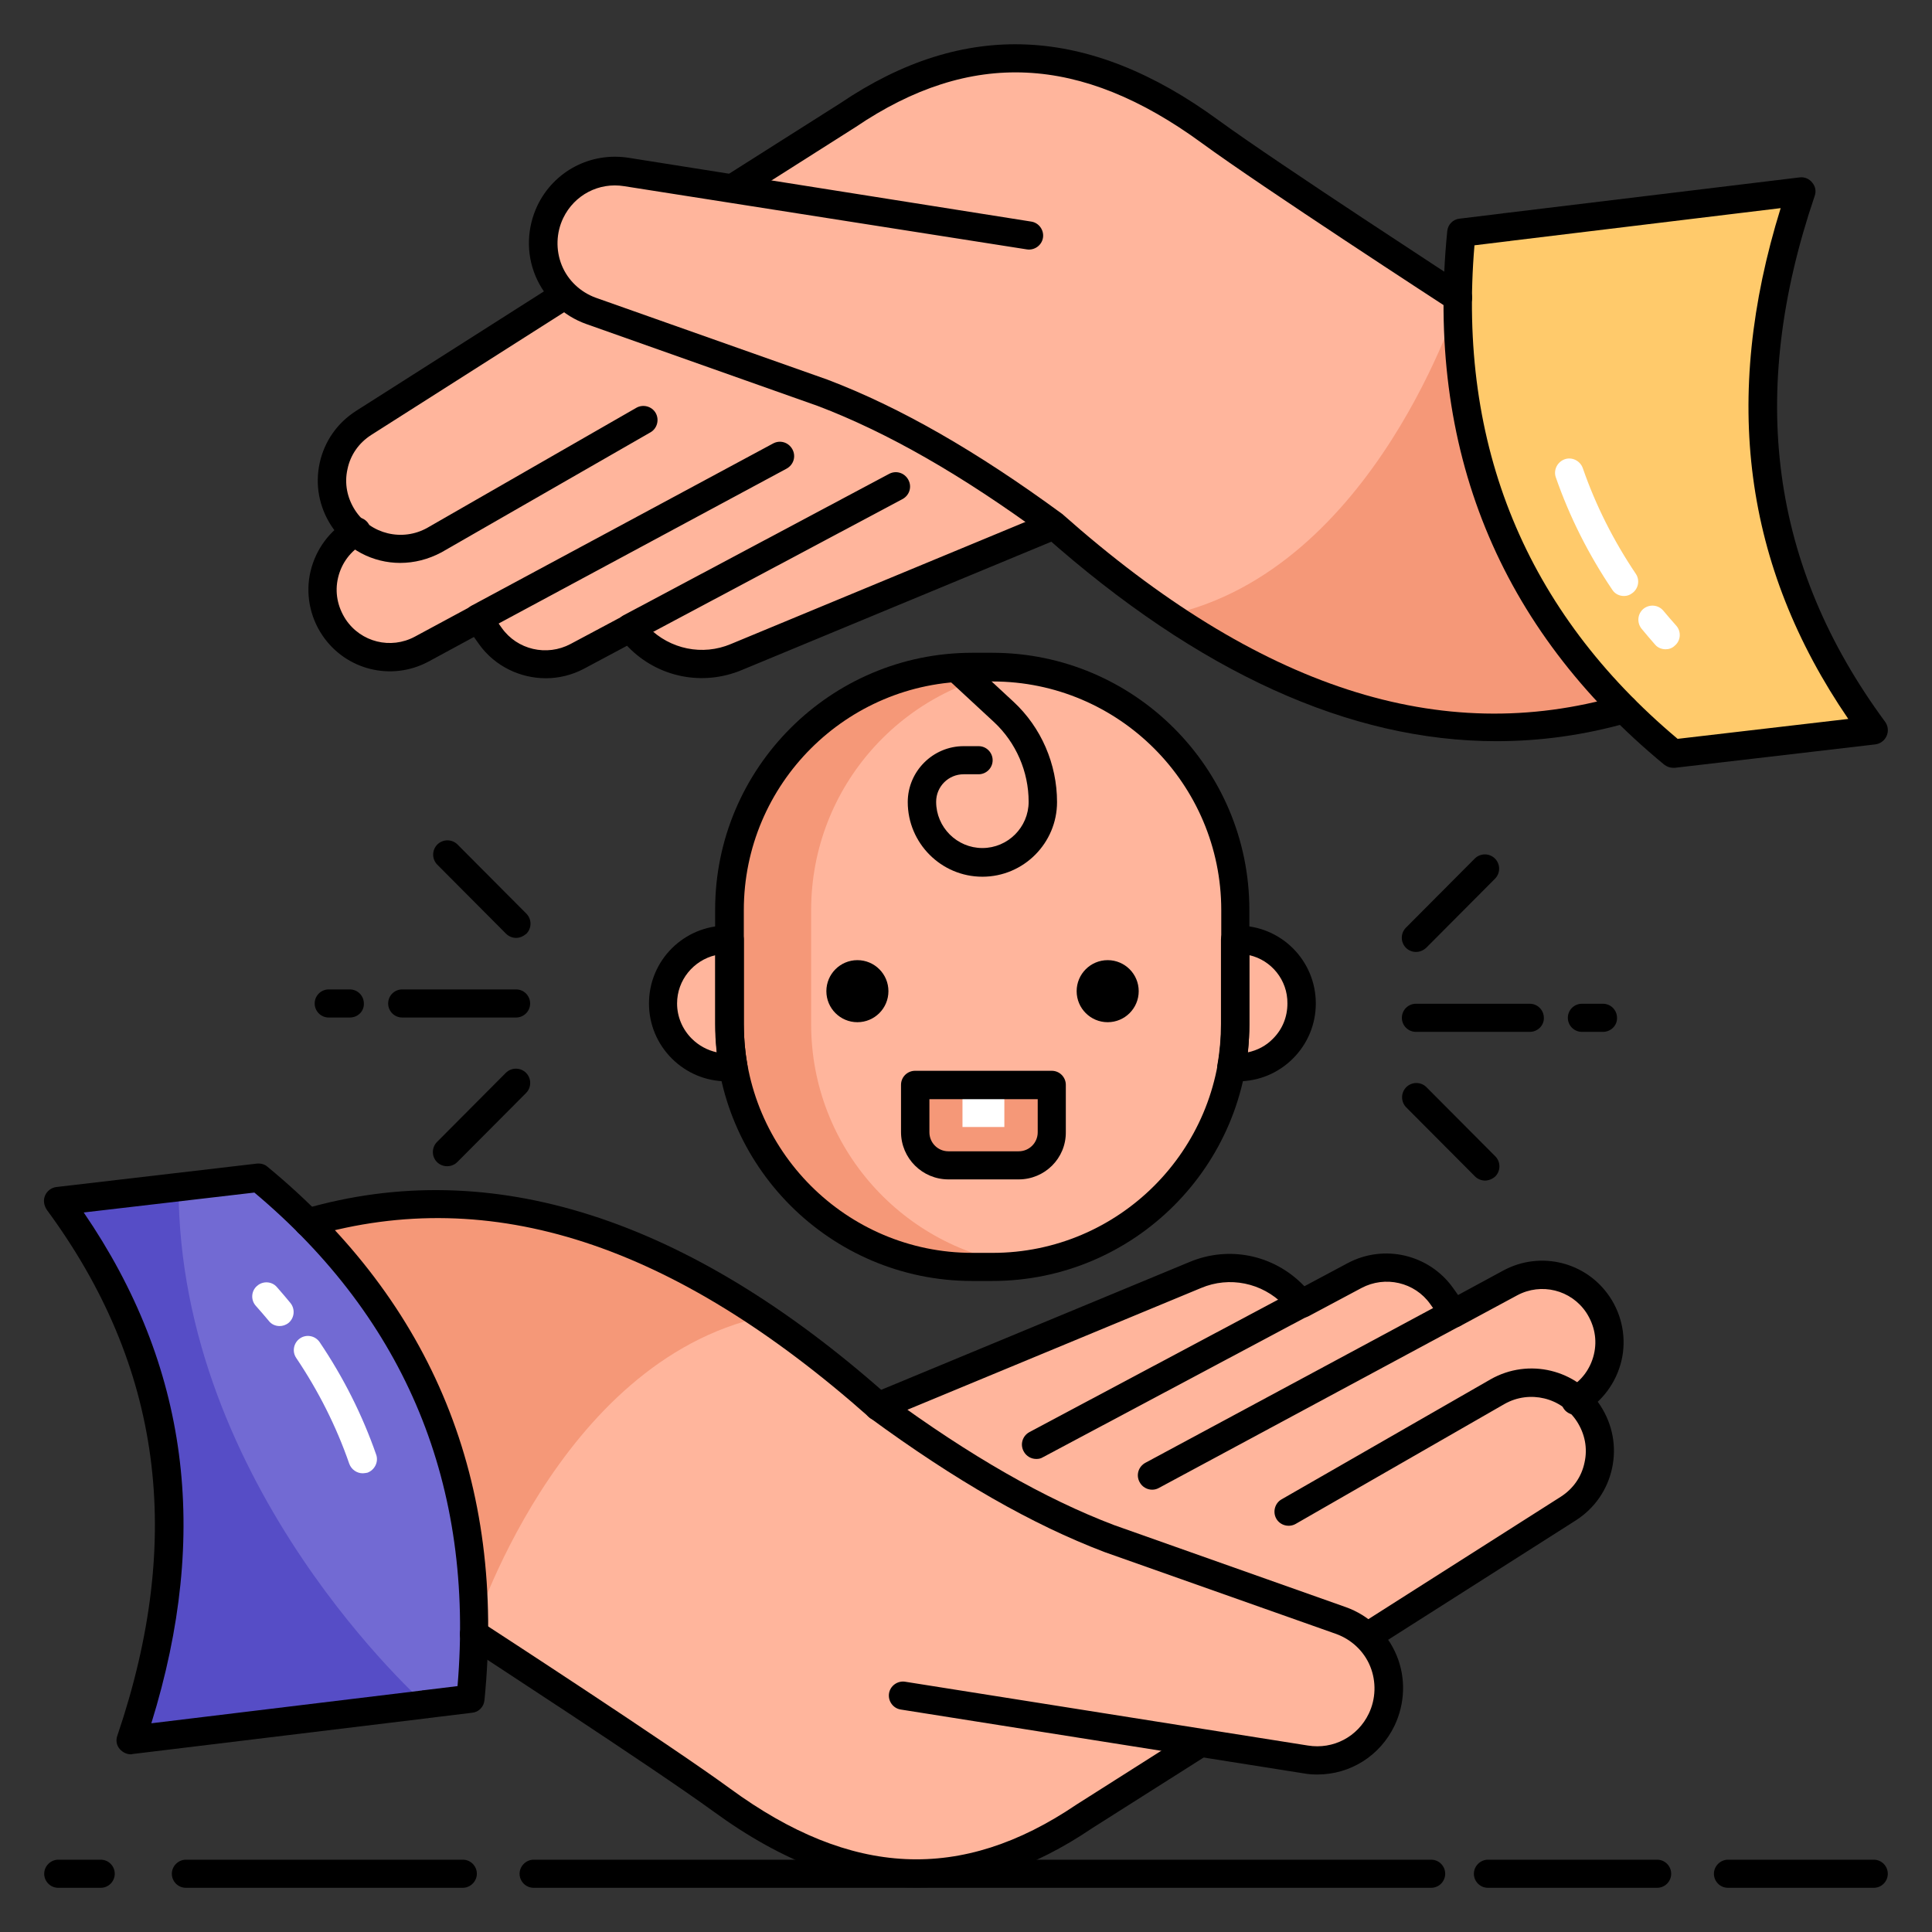 <svg id="Layer_1" enable-background="new 0 0 66 66" viewBox="0 0 66 66" xmlns="http://www.w3.org/2000/svg"><rect x="0" y="0" width="66" height="66" fill="#333333" stroke="none"/><g><g><g><g><g><g><g><g><g><g><g><path d="m24.66 61.49c-2.07-1.51-8.52-5.7-8.52-5.7l-5.62-14.01c6.01-1.74 12.46.04 19.48 6.27l10.83-4.49c1.15-.48 2.48-.21 3.36.68l.29.3 1.8-.96c1.02-.55 2.29-.25 2.97.7l.42.59 1.93-1.03c1.04-.56 2.33-.24 3 .74.26.39.39.83.39 1.27 0 .78-.4 1.55-1.13 1.98.17.13.31.3.43.49.25.39.38.83.38 1.27 0 .77-.38 1.52-1.08 1.96l-6.88 4.38c.73.71.98 1.84.51 2.82-.42.87-1.29 1.39-2.22 1.39-.13 0-.25-.01-.38-.03l-3.62-.58-3.96 2.51c-3.91 2.66-7.87 2.75-12.38-.55z" fill="#ffb59c"/></g><g><path d="m10.52 41.77 5.62 14.02s2.88-9.27 9.93-10.81c-5.52-3.72-10.68-4.62-15.55-3.21z" fill="#f59878"/></g><g><path d="m46.9 56.27c-.16 0-.32-.08-.41-.22-.14-.23-.08-.53.15-.67l6.68-4.25c.42-.27.71-.68.81-1.17.11-.49.01-.98-.26-1.4-.53-.82-1.62-1.08-2.47-.6l-7.14 4.1c-.23.13-.53.05-.66-.18s-.05-.53.18-.66l7.14-4.1c1.3-.74 2.95-.34 3.76.91.41.64.55 1.39.39 2.13s-.6 1.37-1.24 1.78l-6.68 4.25c-.07.06-.16.08-.25.08z"/></g><g><path d="m4.47 59.45c2.53-7.46 1.21-13.4-2.48-18.42l6.85-.79c5.6 4.62 7.95 10.65 7.24 17.8z" fill="#726ad3"/></g><g><path d="m4.47 59.44c2.53-7.45 1.21-13.39-2.48-18.4l4.11-.48 2.74-.32c5.59 4.62 7.95 10.65 7.24 17.8l-1.54.18z" fill="#726ad3"/></g><g><path d="m4.47 59.44c2.53-7.45 1.21-13.39-2.48-18.4l4.11-.48c0 10.24 8.44 17.67 8.44 17.67z" fill="#564dc6"/></g><g><path d="m30 48.53c-.19 0-.37-.11-.45-.3-.1-.25.01-.53.26-.63l10.83-4.49c1.34-.56 2.86-.25 3.88.79l.04.04 1.48-.79c1.24-.66 2.78-.3 3.6.85l.17.24 1.55-.84c1.27-.68 2.83-.29 3.63.9.43.64.58 1.44.4 2.19s-.66 1.4-1.33 1.78c-.23.13-.53.05-.66-.18s-.05-.53.18-.66c.44-.25.75-.66.87-1.16s.02-1-.26-1.43c-.52-.78-1.54-1.03-2.36-.59l-1.93 1.04c-.21.12-.48.05-.62-.15l-.42-.59c-.53-.75-1.54-.98-2.35-.55l-1.8.96c-.19.1-.42.06-.57-.09l-.29-.3c-.74-.75-1.85-.98-2.82-.57l-10.83 4.49c-.08.02-.14.04-.2.04z"/></g><g><path d="m39.36 50.89c-.17 0-.34-.09-.43-.26-.13-.24-.04-.53.2-.66l10.3-5.54c.24-.13.53-.04.66.2s.04.53-.2.66l-10.3 5.54c-.07.04-.15.06-.23.06z"/></g><g><path d="m35.4 49.84c-.17 0-.34-.09-.43-.26-.13-.24-.04-.53.2-.66l9.07-4.83c.24-.13.53-.04.66.2s.04.53-.2.66l-9.07 4.83c-.08.05-.15.06-.23.06z"/></g></g></g></g></g><g><path d="m31.32 64.48c-2.28 0-4.58-.87-6.95-2.6-2.03-1.48-8.37-5.6-8.44-5.65-.22-.15-.29-.45-.14-.67s.45-.29.67-.14c.26.17 6.43 4.18 8.48 5.68 4.14 3.03 7.9 3.21 11.83.55l3.97-2.52c.23-.14.53-.08.67.15s.08.53-.15.67l-3.96 2.51c-1.98 1.34-3.97 2.02-5.98 2.02z"/></g><g><path d="m30 48.04c2.69 1.97 5.33 3.55 7.89 4.52l7.92 2.8c1.38.49 2.03 2.06 1.39 3.38-.47.98-1.53 1.53-2.6 1.36l-13.76-2.18" fill="#ffb59c"/></g><g><path d="m45 60.62c-.15 0-.31-.01-.47-.04l-13.76-2.18c-.26-.04-.44-.29-.4-.55s.29-.44.55-.4l13.76 2.18c.87.14 1.7-.3 2.08-1.09.24-.5.26-1.09.05-1.61s-.64-.92-1.16-1.11l-7.92-2.8c-2.47-.94-5.09-2.44-8.02-4.59-6.71-5.95-12.93-7.97-19.05-6.2-.26.07-.53-.07-.6-.33s.07-.53.33-.6c6.38-1.85 13.09.29 19.93 6.37 2.82 2.07 5.37 3.53 7.74 4.43l7.91 2.8c.79.28 1.42.88 1.74 1.65s.29 1.64-.07 2.4c-.5 1.04-1.52 1.67-2.64 1.67z"/></g><g><path d="m9.55 45.3c-.14 0-.28-.06-.37-.18-.14-.17-.29-.34-.44-.51-.18-.2-.16-.51.04-.68.2-.18.51-.16.68.04.16.18.31.36.46.54.17.21.14.51-.06.68-.1.08-.21.11-.31.11z" fill="#fff"/></g><g><path d="m12.39 50.33c-.2 0-.39-.13-.46-.33-.44-1.27-1.05-2.48-1.81-3.61-.15-.22-.09-.52.13-.67s.52-.09.67.13c.81 1.2 1.46 2.49 1.93 3.84.09.25-.05.53-.3.62-.06.01-.11.02-.16.02z" fill="#fff"/></g></g><g><path d="m3.44 64.49h-1.45c-.27 0-.48-.22-.48-.48s.22-.48.48-.48h1.45c.27 0 .48.22.48.48s-.21.48-.48.48z"/></g><g><path d="m15.81 64.49h-9.46c-.27 0-.48-.22-.48-.48s.22-.48.48-.48h9.46c.27 0 .48.22.48.48s-.22.48-.48.48z"/></g><g><path d="m48.89 64.49h-30.66c-.27 0-.48-.22-.48-.48s.22-.48.48-.48h30.66c.27 0 .48.22.48.48s-.21.48-.48.48z"/></g><g><path d="m56.61 64.49h-5.78c-.27 0-.48-.22-.48-.48s.22-.48.48-.48h5.78c.27 0 .48.22.48.48s-.21.48-.48.48z"/></g><g><path d="m64.01 64.49h-4.98c-.27 0-.48-.22-.48-.48s.22-.48.48-.48h4.98c.27 0 .48.22.48.48s-.21.48-.48.48z"/></g></g><g><g><g><g><g><g><g><path d="m41.34 4.5c2.07 1.51 8.52 5.7 8.52 5.7l5.62 14.01c-6.01 1.74-12.46-.04-19.48-6.27l-10.83 4.49c-1.15.48-2.48.21-3.36-.68l-.29-.3-1.8.96c-1.02.55-2.29.25-2.97-.7l-.42-.59-1.93 1.03c-1.04.56-2.33.24-3-.74-.26-.39-.39-.83-.39-1.27 0-.78.4-1.55 1.13-1.98-.17-.13-.31-.3-.43-.49-.25-.39-.38-.83-.38-1.27 0-.77.38-1.52 1.08-1.96l6.88-4.38c-.73-.71-.98-1.84-.51-2.82.42-.87 1.29-1.39 2.22-1.39.13 0 .25.01.38.03l3.62.57 3.96-2.51c3.91-2.66 7.87-2.74 12.38.56z" fill="#ffb59c"/></g><g><path d="m55.48 24.22-5.62-14.02s-2.88 9.27-9.93 10.81c5.52 3.72 10.68 4.62 15.55 3.21z" fill="#f59878"/></g><g><path d="m13.67 19.23c-.92 0-1.83-.45-2.36-1.28-.41-.64-.55-1.39-.39-2.13s.6-1.37 1.24-1.78l6.68-4.25c.23-.14.53-.08.67.15s.08.53-.15.67l-6.68 4.25c-.42.27-.71.68-.81 1.17-.11.49-.01.98.26 1.4.53.82 1.62 1.08 2.47.6l7.14-4.1c.23-.13.53-.05.66.18s.05.53-.18.66l-7.14 4.1c-.45.24-.93.36-1.41.36z"/></g><g><path d="m61.53 6.54c-2.53 7.45-1.21 13.39 2.48 18.41l-6.85.79c-5.6-4.62-7.95-10.65-7.24-17.8z" fill="#726ad3"/></g><g><path d="m61.53 6.54c-2.53 7.45-1.22 13.39 2.48 18.41l-4.11.48-2.74.32c-5.59-4.62-7.95-10.65-7.24-17.8l1.54-.18z" fill="#ffca6b"/></g><g><path d="m18.65 23.17c-.88 0-1.75-.41-2.29-1.17l-.17-.24-1.55.84c-1.27.68-2.83.29-3.63-.9-.43-.64-.58-1.44-.4-2.19s.66-1.4 1.33-1.78c.23-.13.53-.05.66.18s.05.53-.18.66c-.44.25-.75.66-.87 1.16s-.02 1 .26 1.43c.52.78 1.54 1.03 2.36.59l1.93-1.04c.21-.12.48-.05.62.15l.42.59c.53.75 1.54.98 2.35.55l1.8-.96c.19-.1.42-.07.57.09l.29.3c.74.75 1.85.98 2.82.57l10.83-4.49c.25-.1.53.01.63.26s-.01.53-.26.63l-10.83 4.49c-1.34.56-2.87.25-3.88-.79l-.04-.04-1.48.79c-.4.21-.85.32-1.29.32z"/></g><g><path d="m16.34 21.61c-.17 0-.34-.09-.43-.26-.13-.24-.04-.53.2-.66l10.3-5.54c.24-.13.53-.04.66.2s.04.53-.2.66l-10.3 5.54c-.08.04-.16.06-.23.06z"/></g><g><path d="m21.53 21.94c-.17 0-.34-.09-.43-.26-.13-.24-.04-.53.2-.66l9.07-4.83c.24-.13.53-.04.66.2s.04.53-.2.66l-9.07 4.83c-.08.04-.15.06-.23.06z"/></g></g></g></g></g><g><path d="m49.8 10.65c-.09 0-.18-.03-.26-.08-.26-.17-6.43-4.18-8.48-5.68-4.14-3.03-7.9-3.21-11.83-.55l-3.97 2.52c-.23.14-.53.08-.67-.15s-.08-.53.15-.67l3.96-2.51c4.24-2.87 8.48-2.68 12.93.58 2.03 1.48 8.37 5.6 8.44 5.65.22.15.29.45.14.67-.1.14-.25.22-.41.22z"/></g><g><path d="m36 17.94c-2.69-1.97-5.33-3.55-7.89-4.52l-7.92-2.8c-1.38-.49-2.03-2.06-1.39-3.38.47-.98 1.53-1.53 2.6-1.36l13.76 2.18" fill="#ffb59c"/></g><g><path d="m51.12 25.32c-5.01 0-10.18-2.35-15.44-7.02-2.82-2.07-5.37-3.53-7.74-4.43l-7.91-2.8c-.79-.28-1.42-.88-1.74-1.65s-.29-1.64.07-2.4c.57-1.18 1.82-1.83 3.11-1.63l13.76 2.18c.26.04.44.29.4.55s-.29.44-.55.4l-13.76-2.16c-.86-.14-1.7.3-2.08 1.09-.24.5-.26 1.09-.05 1.61s.64.92 1.16 1.11l7.92 2.8c2.47.94 5.09 2.44 8.02 4.59 6.71 5.95 12.93 7.97 19.05 6.2.26-.07.53.07.6.33s-.07.53-.33.6c-1.48.42-2.97.63-4.49.63z"/></g><g><path d="m56.9 22.18c-.13 0-.27-.05-.36-.16-.16-.18-.31-.36-.46-.54-.17-.21-.14-.51.06-.68.21-.17.51-.14.68.06.14.17.29.34.44.51.18.2.16.51-.04.68-.09.09-.2.13-.32.13z" fill="#fff"/></g><g><path d="m55.48 20.36c-.16 0-.31-.07-.4-.21-.81-1.2-1.46-2.49-1.93-3.84-.09-.25.05-.53.3-.62s.53.05.62.3c.44 1.27 1.05 2.48 1.81 3.61.15.22.09.52-.13.67-.08.06-.17.09-.27.09z" fill="#fff"/></g></g></g></g></g><g><path d="m4.47 59.93c-.15 0-.28-.07-.38-.18-.11-.13-.14-.3-.08-.46 2.3-6.77 1.51-12.64-2.41-17.96-.1-.15-.13-.33-.06-.49s.22-.27.39-.29l6.85-.8c.13-.01.26.02.36.11 5.66 4.67 8.15 10.8 7.41 18.22-.02.23-.2.41-.42.43l-1.48.18c-.02.01-.04.01-.07.01l-10.05 1.22c-.02.01-.04.01-.06.01zm-1.61-18.51c3.57 5.22 4.33 10.94 2.31 17.45l9.24-1.12c.02-.01.04-.01.07-.01l1.15-.14c.58-6.84-1.76-12.51-6.94-16.86z"/></g><g><path d="m57.16 26.23c-.11 0-.22-.04-.31-.11-5.66-4.67-8.15-10.8-7.41-18.22.02-.23.2-.41.42-.43l1.48-.18c.02-.01.04-.01.07-.01l10.07-1.22c.17-.02.33.05.43.18.11.13.14.3.08.46-2.3 6.77-1.51 12.64 2.41 17.96.1.14.12.32.05.48s-.22.27-.39.29l-6.85.8c-.01 0-.03 0-.05 0zm-6.79-17.85c-.58 6.84 1.76 12.51 6.94 16.86l5.83-.68c-3.57-5.22-4.33-10.94-2.31-17.45l-9.24 1.12c-.02.01-.04.01-.07.01z"/></g><g><g><path d="m44.47 34.28c0 .6-.25 1.15-.64 1.54-.4.4-.94.64-1.54.64h-.23c.09-.48.13-.97.13-1.47v-2.89h.1c1.21 0 2.18.97 2.18 2.18z" fill="#ffb59c"/></g><g><g><path d="m22.65 34.28c0 .6.25 1.15.64 1.54.4.4.94.64 1.54.64h.23c-.09-.48-.13-.97-.13-1.47v-2.89h-.1c-1.2 0-2.18.97-2.18 2.18z" fill="#ffb59c"/></g></g><g><path d="m42.2 31.09v3.9c0 4.58-3.71 8.29-8.29 8.29h-.69c-4.58 0-8.29-3.71-8.29-8.29v-3.9c0-4.58 3.71-8.29 8.29-8.29h.69c4.57 0 8.29 3.71 8.29 8.29z" fill="#ffb59c"/></g><g><path d="m34.95 43.21c-.34.04-.69.07-1.05.07h-.69c-4.58 0-8.29-3.71-8.29-8.29v-3.9c0-4.58 3.71-8.29 8.29-8.29h.69c.35 0 .7.02 1.05.07-4.08.51-7.24 4-7.24 8.22v3.9c0 4.22 3.16 7.7 7.24 8.22z" fill="#f59878"/></g><g><path d="m35.93 37.07v1.61c0 .63-.51 1.13-1.13 1.13h-2.4c-.62 0-1.13-.51-1.13-1.13v-1.61z" fill="#f59878"/></g><g><path d="m32.88 37.07h1.43v1.43h-1.43z" fill="#fff"/></g><g><path d="m33.9 43.76h-.69c-4.84 0-8.78-3.94-8.78-8.78v-3.9c0-4.84 3.94-8.78 8.78-8.78h.69c4.84 0 8.78 3.94 8.78 8.78v3.9c0 4.84-3.94 8.78-8.78 8.78zm-.68-20.48c-4.3 0-7.81 3.5-7.81 7.81v3.9c0 4.3 3.5 7.81 7.81 7.81h.69c4.3 0 7.81-3.5 7.81-7.81v-3.9c0-4.3-3.5-7.81-7.81-7.81z"/></g><g><path d="m42.29 36.94h-.23c-.14 0-.28-.06-.37-.17s-.13-.26-.1-.4c.08-.45.12-.92.12-1.39v-2.88c0-.27.22-.48.48-.48h.1c1.47 0 2.66 1.19 2.66 2.66 0 .71-.28 1.38-.78 1.88s-1.17.78-1.88.78zm.39-4.31v2.36c0 .32-.02.64-.05.96.32-.07.62-.22.86-.47.32-.32.49-.74.49-1.2.01-.8-.55-1.48-1.3-1.65z"/></g><g><g><path d="m25.06 36.94h-.23c-.71 0-1.38-.28-1.88-.78s-.78-1.17-.78-1.88c0-1.47 1.19-2.66 2.66-2.66h.1c.27 0 .48.22.48.48v2.89c0 .47.04.93.12 1.39.03.14-.01.29-.1.4-.09.1-.23.16-.37.16zm-.62-4.31c-.75.18-1.31.85-1.31 1.65 0 .45.18.88.5 1.2.24.24.54.4.86.47-.03-.32-.05-.64-.05-.96z"/></g></g><g><path d="m33.56 29.95c-1.41 0-2.55-1.15-2.55-2.55 0-1.05.86-1.91 1.91-1.91h.51c.27 0 .48.22.48.48 0 .27-.22.48-.48.48h-.51c-.52 0-.94.42-.94.94 0 .87.71 1.58 1.58 1.58s1.58-.71 1.58-1.58c0-1.03-.43-2.02-1.18-2.72l-1.62-1.5c-.2-.18-.21-.49-.02-.68.18-.2.49-.21.68-.02l1.62 1.5c.95.88 1.49 2.13 1.49 3.43 0 1.4-1.14 2.55-2.55 2.55z"/></g><g><path d="m34.8 40.29h-2.4c-.89 0-1.62-.72-1.62-1.62v-1.61c0-.27.22-.48.48-.48h4.67c.27 0 .48.22.48.48v1.61c.01.9-.72 1.62-1.61 1.62zm-3.05-2.74v1.13c0 .36.29.65.65.65h2.4c.36 0 .65-.29.65-.65v-1.13z"/></g><g><circle cx="29.29" cy="33.86" r="1.06"/></g><g><circle cx="37.84" cy="33.86" r="1.06"/></g></g></g><g><g><path d="m52.26 35.25h-3.89c-.27 0-.48-.22-.48-.48 0-.27.22-.48.48-.48h3.89c.27 0 .48.22.48.48.01.26-.21.48-.48.48z"/></g><g><g><path d="m48.37 32.52c-.12 0-.25-.05-.34-.14-.19-.19-.19-.5 0-.69l2.35-2.36c.19-.19.5-.19.69 0s.19.5 0 .69l-2.35 2.36c-.1.09-.22.14-.35.14z"/></g><g><path d="m50.73 40.33c-.12 0-.25-.05-.34-.14l-2.35-2.36c-.19-.19-.19-.5 0-.69s.5-.19.69 0l2.35 2.36c.19.19.19.5 0 .69-.1.09-.23.14-.35.14z"/></g></g><g><path d="m54.76 35.25h-.72c-.27 0-.48-.22-.48-.48 0-.27.22-.48.48-.48h.72c.27 0 .48.22.48.48.01.26-.21.48-.48.48z"/></g></g><g><g><path d="m13.74 34.76c-.27 0-.48-.22-.48-.48 0-.27.22-.48.48-.48h3.89c.27 0 .48.22.48.48 0 .27-.22.48-.48.48z"/></g><g><g><path d="m17.63 32.04c-.12 0-.25-.05-.34-.14l-2.35-2.36c-.19-.19-.19-.5 0-.69s.5-.19.69 0l2.35 2.36c.19.19.19.5 0 .69-.11.09-.23.14-.35.14z"/></g><g><path d="m15.27 39.84c-.12 0-.25-.05-.34-.14-.19-.19-.19-.5 0-.69l2.35-2.36c.19-.19.5-.19.69 0s.19.5 0 .69l-2.35 2.36c-.1.1-.23.14-.35.14z"/></g></g><g><path d="m11.95 34.76h-.72c-.27 0-.48-.22-.48-.48 0-.27.22-.48.48-.48h.72c.27 0 .48.22.48.48.01.27-.21.48-.48.48z"/></g></g></g></svg>